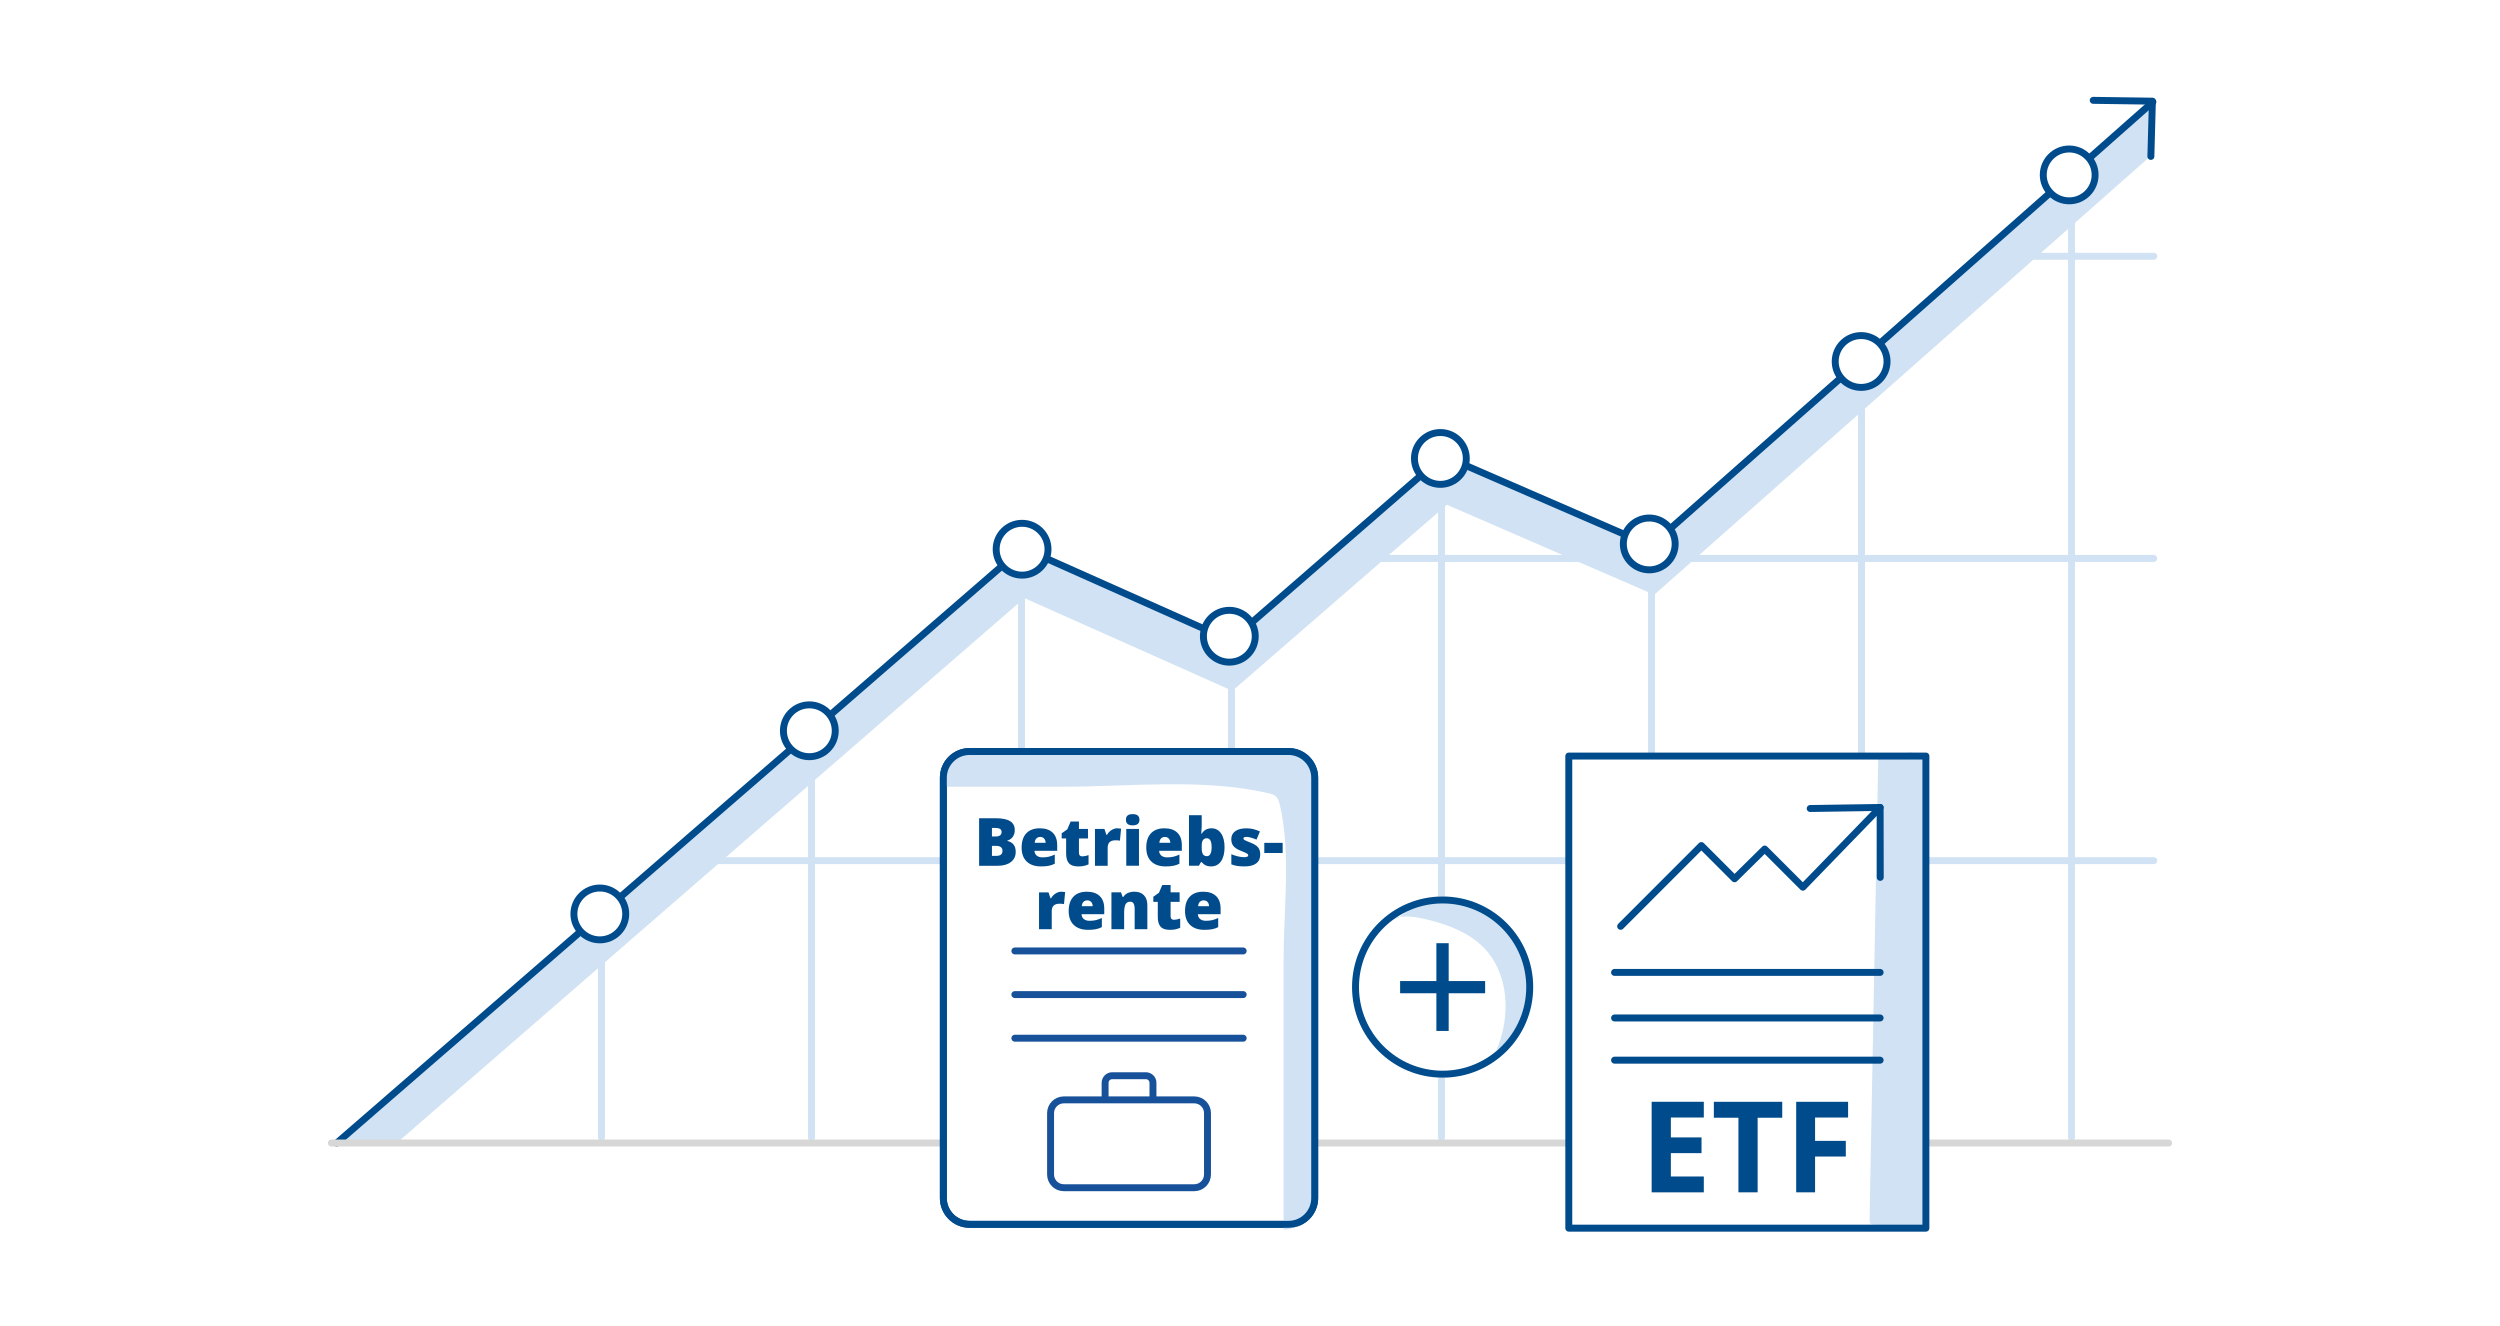 <?xml version="1.0" encoding="utf-8"?>
<!-- Generator: Adobe Illustrator 25.2.3, SVG Export Plug-In . SVG Version: 6.00 Build 0)  -->
<svg version="1.1" baseProfile="basic" id="Grafik" xmlns="http://www.w3.org/2000/svg" xmlns:xlink="http://www.w3.org/1999/xlink"
	 x="0px" y="0px" width="360px" height="191px" viewBox="0 0 360 191" xml:space="preserve">
<style type="text/css">
	.st0{fill:#FFFFFF;}
	.st1{fill:#E8F0F9;}
	.st2{fill:none;stroke:#004B8C;stroke-linecap:round;stroke-linejoin:round;stroke-dasharray:0.1,1.501;}
	.st3{fill:#D0E2F3;}
	.st4{fill:none;stroke:#004B8C;stroke-linecap:round;stroke-linejoin:round;stroke-miterlimit:10;stroke-dasharray:0.1,1.5;}
	.st5{fill:none;stroke:#004B8C;stroke-linecap:round;stroke-linejoin:round;stroke-dasharray:0.1,1.499;}
	.st6{fill:none;stroke:#004B8C;stroke-linecap:round;stroke-linejoin:round;stroke-dasharray:0.1,1.496;}
	.st7{fill:none;stroke:#004B8C;stroke-linecap:round;stroke-linejoin:round;stroke-miterlimit:10;}
	.st8{fill:#FFFFFF;stroke:#004B8C;stroke-miterlimit:10;}
	.st9{fill:none;stroke:#004B8C;stroke-miterlimit:10;}
	.st10{fill:none;stroke:#17519A;stroke-linecap:round;stroke-linejoin:round;stroke-miterlimit:10;}
	.st11{fill:#004B8C;}
	.st12{fill:#FFFFFF;stroke:#004B8C;stroke-linecap:round;stroke-linejoin:round;stroke-miterlimit:10;}
	.st13{fill:none;stroke:#D7D7D7;stroke-linecap:round;stroke-miterlimit:10;}
	.st14{filter:url(#Adobe_OpacityMaskFilter);}
	.st15{mask:url(#SVGID_1_);}
	.st16{fill:#003554;}
	.st17{fill:none;stroke:#404040;stroke-miterlimit:10;}
	.st18{fill:#404040;}
	.st19{fill:none;stroke:#D7D7D7;stroke-linecap:round;stroke-linejoin:round;stroke-miterlimit:10;}
	.st20{fill:none;stroke:#004B8C;stroke-linecap:round;stroke-miterlimit:10;}
	.st21{fill:#004B8C;stroke:#004B8C;stroke-width:0.5;stroke-miterlimit:10;}
	.st22{opacity:0.2;fill:#156CC4;}
	.st23{fill:#004B8C;stroke:#004B8C;stroke-linecap:round;stroke-linejoin:round;stroke-miterlimit:10;}
	.st24{fill:#E8F0F9;stroke:#004B8C;stroke-linecap:round;stroke-linejoin:round;stroke-miterlimit:10;}
	.st25{fill:none;stroke:#D0E2F3;stroke-linecap:round;stroke-linejoin:round;stroke-miterlimit:10;}
	.st26{fill:none;stroke:#004B8C;stroke-linecap:round;stroke-linejoin:round;}
	.st27{fill:none;stroke:#004B8C;stroke-linecap:round;stroke-linejoin:round;stroke-dasharray:0.099,1.482;}
	.st28{fill:#004C8C;}
	.st29{fill:none;}
</style>
<g>
	<polygon id="XMLID_2484_" class="st3" points="48.484,164.596 147.277,78.91 177.235,92.264 207.856,65.638 237.72,78.6 
		310.016,14.68 310.016,22.173 238.209,85.643 208.345,72.682 177.465,99.477 147.507,86.123 56.785,164.89 	"/>
	<g id="XMLID_2485_">
		<line id="XMLID_2488_" class="st25" x1="95.369" y1="123.932" x2="310.137" y2="123.932"/>
		<line id="XMLID_2487_" class="st25" x1="190.862" y1="80.415" x2="310.137" y2="80.415"/>
		<line id="XMLID_2486_" class="st25" x1="284.885" y1="36.899" x2="310.137" y2="36.899"/>
	</g>
	<g id="XMLID_2475_">
		<line id="XMLID_2483_" class="st25" x1="86.616" y1="163.795" x2="86.616" y2="132.271"/>
		<line id="XMLID_2482_" class="st25" x1="116.857" y1="163.795" x2="116.857" y2="106.592"/>
		<line id="XMLID_2481_" class="st25" x1="147.098" y1="163.795" x2="147.098" y2="79.065"/>
		<line id="XMLID_2480_" class="st25" x1="177.339" y1="163.795" x2="177.339" y2="90.389"/>
		<line id="XMLID_2479_" class="st25" x1="207.58" y1="163.795" x2="207.58" y2="65.641"/>
		<line id="XMLID_2478_" class="st25" x1="237.821" y1="163.795" x2="237.821" y2="79.348"/>
		<line id="XMLID_2477_" class="st25" x1="268.062" y1="163.795" x2="268.062" y2="52.055"/>
		<line id="XMLID_2476_" class="st25" x1="298.304" y1="163.795" x2="298.304" y2="25.028"/>
	</g>
	<polyline id="XMLID_2473_" class="st7" points="48.484,164.596 147.277,78.91 177.235,92.264 207.856,65.638 237.72,78.6 
		310.016,14.68 	"/>
	<circle id="XMLID_2472_" class="st12" cx="86.374" cy="131.608" r="3.732"/>
	<g id="XMLID_2439_">
		<line id="XMLID_2440_" class="st13" x1="312.282" y1="164.596" x2="47.718" y2="164.596"/>
	</g>
	<g>
		<g>
			<path class="st8" d="M185.546,176.301h-45.929c-2.085,0-3.775-1.69-3.775-3.775v-60.534c0-2.085,1.69-3.775,3.775-3.775h45.925
				c2.085,0,3.775,1.69,3.775,3.775v20.415v40.122C189.317,174.613,187.629,176.301,185.546,176.301z"/>
			<path class="st3" d="M189.319,113.29v59.277c0,2.466-2.018,4.484-4.485,4.484c0,0,0-13.439,0-14.224c0-8.217,0-16.433,0-24.65
				c0-7.087,1.071-15.211-0.501-22.136c-0.126-0.553-0.284-1.157-0.749-1.483c-0.228-0.16-0.505-0.232-0.776-0.297
				c-0.129-0.03-0.258-0.06-0.388-0.09c-9.336-2.124-19.925-0.881-29.451-0.881c-5.708,0-11.416,0-17.124,0
				c0-2.796,0.963-5.078,3.772-5.078h45.453c1.398,0,2.467,0.567,3.179,1.49C188.963,110.625,189.319,111.892,189.319,113.29z"/>
			<path class="st9" d="M185.546,176.301h-45.929c-2.085,0-3.775-1.69-3.775-3.775v-60.534c0-2.085,1.69-3.775,3.775-3.775h45.925
				c2.085,0,3.775,1.69,3.775,3.775v20.415v40.122C189.317,174.613,187.629,176.301,185.546,176.301z"/>
			<line class="st10" x1="146.141" y1="136.938" x2="179.018" y2="136.938"/>
			<line class="st10" x1="146.141" y1="149.501" x2="179.018" y2="149.501"/>
			<line class="st10" x1="146.141" y1="143.219" x2="179.018" y2="143.219"/>
			<g>
				<path class="st11" d="M140.992,117.828h2.387c0.93,0,1.62,0.138,2.071,0.415c0.451,0.276,0.676,0.706,0.676,1.289
					c0,0.384-0.099,0.711-0.295,0.983c-0.197,0.271-0.456,0.446-0.777,0.524v0.047c0.424,0.112,0.731,0.3,0.922,0.562
					c0.19,0.262,0.286,0.603,0.286,1.021c0,0.621-0.233,1.11-0.7,1.467c-0.467,0.357-1.102,0.536-1.907,0.536h-2.663V117.828z
					 M142.841,120.454h0.557c0.265,0,0.47-0.054,0.615-0.164s0.218-0.271,0.218-0.487c0-0.384-0.29-0.576-0.871-0.576h-0.52V120.454
					z M142.841,121.806v1.437h0.651c0.577,0,0.866-0.244,0.866-0.73c0-0.228-0.077-0.403-0.232-0.524
					c-0.154-0.122-0.378-0.183-0.671-0.183H142.841z"/>
				<path class="st11" d="M149.903,124.764c-0.883,0-1.569-0.235-2.057-0.705c-0.488-0.469-0.732-1.138-0.732-2.005
					c0-0.896,0.226-1.583,0.679-2.062c0.452-0.479,1.098-0.718,1.938-0.718c0.799,0,1.416,0.208,1.851,0.625
					c0.435,0.417,0.653,1.016,0.653,1.799v0.814h-3.271c0.013,0.296,0.121,0.529,0.325,0.697c0.205,0.168,0.483,0.252,0.835,0.252
					c0.321,0,0.617-0.03,0.887-0.091c0.27-0.061,0.562-0.165,0.878-0.311v1.315c-0.287,0.147-0.583,0.248-0.89,0.304
					C150.692,124.736,150.328,124.764,149.903,124.764z M149.795,120.519c-0.215,0-0.396,0.068-0.541,0.204s-0.23,0.349-0.255,0.639
					h1.572c-0.006-0.256-0.079-0.46-0.217-0.613C150.216,120.596,150.029,120.519,149.795,120.519z"/>
				<path class="st11" d="M155.865,123.318c0.247,0,0.542-0.061,0.885-0.183v1.334c-0.247,0.106-0.481,0.182-0.705,0.227
					c-0.223,0.045-0.484,0.068-0.784,0.068c-0.615,0-1.058-0.151-1.329-0.452c-0.271-0.301-0.407-0.764-0.407-1.388v-2.186h-0.641
					v-0.744l0.814-0.576l0.473-1.114h1.198v1.062h1.301v1.371h-1.301v2.064C155.369,123.146,155.535,123.318,155.865,123.318z"/>
				<path class="st11" d="M160.877,119.274c0.159,0,0.31,0.013,0.454,0.038l0.103,0.019l-0.164,1.727
					c-0.15-0.038-0.357-0.056-0.623-0.056c-0.399,0-0.689,0.091-0.871,0.273c-0.181,0.183-0.271,0.446-0.271,0.789v2.607h-1.83
					v-5.302h1.362l0.286,0.847h0.089c0.153-0.281,0.366-0.507,0.639-0.681S160.6,119.274,160.877,119.274z"/>
				<path class="st11" d="M162.136,118.048c0-0.274,0.077-0.479,0.229-0.613c0.153-0.134,0.399-0.201,0.739-0.201
					c0.34,0,0.588,0.069,0.744,0.206c0.156,0.137,0.234,0.34,0.234,0.608c0,0.537-0.326,0.805-0.978,0.805
					C162.459,118.853,162.136,118.585,162.136,118.048z M164.013,124.67h-1.83v-5.302h1.83V124.67z"/>
				<path class="st11" d="M167.851,124.764c-0.883,0-1.569-0.235-2.057-0.705c-0.488-0.469-0.732-1.138-0.732-2.005
					c0-0.896,0.226-1.583,0.679-2.062c0.452-0.479,1.098-0.718,1.938-0.718c0.799,0,1.416,0.208,1.851,0.625
					c0.435,0.417,0.653,1.016,0.653,1.799v0.814h-3.271c0.013,0.296,0.121,0.529,0.325,0.697c0.205,0.168,0.483,0.252,0.835,0.252
					c0.321,0,0.617-0.03,0.887-0.091c0.27-0.061,0.562-0.165,0.878-0.311v1.315c-0.287,0.147-0.583,0.248-0.89,0.304
					C168.64,124.736,168.275,124.764,167.851,124.764z M167.743,120.519c-0.215,0-0.396,0.068-0.541,0.204s-0.23,0.349-0.255,0.639
					h1.572c-0.006-0.256-0.079-0.46-0.217-0.613C168.164,120.596,167.977,120.519,167.743,120.519z"/>
				<path class="st11" d="M174.454,119.274c0.577,0,1.035,0.242,1.374,0.726c0.338,0.483,0.507,1.153,0.507,2.007
					c0,0.861-0.17,1.536-0.512,2.024s-0.817,0.732-1.425,0.732c-0.196,0-0.371-0.021-0.524-0.063
					c-0.153-0.042-0.29-0.101-0.41-0.175s-0.26-0.2-0.419-0.375h-0.112l-0.29,0.52h-1.427v-7.282h1.83v1.647
					c0,0.197-0.021,0.535-0.065,1.016h0.065c0.178-0.274,0.383-0.473,0.616-0.594S174.158,119.274,174.454,119.274z
					 M173.785,120.711c-0.256,0-0.443,0.089-0.562,0.267c-0.119,0.178-0.178,0.457-0.178,0.837v0.258
					c0,0.434,0.06,0.745,0.178,0.934c0.118,0.188,0.312,0.283,0.58,0.283c0.215,0,0.381-0.11,0.496-0.33
					c0.115-0.22,0.173-0.543,0.173-0.971C174.473,121.137,174.244,120.711,173.785,120.711z"/>
				<path class="st11" d="M181.474,123.042c0,0.568-0.193,0.997-0.58,1.287c-0.387,0.291-0.942,0.436-1.666,0.436
					c-0.393,0-0.735-0.021-1.025-0.063c-0.29-0.042-0.587-0.119-0.889-0.231v-1.465c0.284,0.125,0.595,0.228,0.934,0.309
					c0.338,0.082,0.64,0.122,0.905,0.122c0.396,0,0.595-0.091,0.595-0.271c0-0.094-0.056-0.177-0.167-0.25
					c-0.11-0.073-0.433-0.216-0.966-0.428c-0.487-0.2-0.827-0.427-1.02-0.681c-0.193-0.254-0.29-0.576-0.29-0.966
					c0-0.493,0.19-0.876,0.571-1.151c0.38-0.274,0.919-0.412,1.615-0.412c0.349,0,0.678,0.038,0.985,0.115
					c0.307,0.076,0.626,0.188,0.957,0.334l-0.496,1.179c-0.243-0.109-0.5-0.202-0.772-0.278c-0.271-0.076-0.493-0.115-0.665-0.115
					c-0.3,0-0.449,0.074-0.449,0.22c0,0.09,0.052,0.167,0.157,0.231s0.406,0.194,0.905,0.391c0.372,0.153,0.648,0.302,0.831,0.449
					c0.182,0.146,0.316,0.319,0.402,0.517S181.474,122.758,181.474,123.042z"/>
				<path class="st11" d="M182.059,122.831v-1.46h2.644v1.46H182.059z"/>
				<path class="st11" d="M152.823,128.407c0.159,0,0.31,0.013,0.454,0.038l0.103,0.019l-0.164,1.727
					c-0.15-0.038-0.357-0.056-0.623-0.056c-0.399,0-0.689,0.091-0.871,0.273c-0.181,0.183-0.271,0.446-0.271,0.789v2.607h-1.83
					v-5.302h1.362l0.286,0.847h0.089c0.153-0.281,0.366-0.507,0.639-0.681S152.545,128.407,152.823,128.407z"/>
				<path class="st11" d="M156.68,133.897c-0.883,0-1.569-0.235-2.057-0.705c-0.488-0.469-0.732-1.138-0.732-2.005
					c0-0.896,0.226-1.583,0.679-2.062c0.452-0.479,1.098-0.718,1.938-0.718c0.799,0,1.416,0.208,1.851,0.625
					c0.435,0.417,0.653,1.016,0.653,1.799v0.814h-3.271c0.013,0.296,0.121,0.529,0.325,0.697c0.205,0.168,0.483,0.252,0.835,0.252
					c0.321,0,0.617-0.03,0.887-0.091c0.27-0.061,0.562-0.165,0.878-0.311v1.315c-0.287,0.147-0.583,0.248-0.89,0.304
					C157.469,133.869,157.104,133.897,156.68,133.897z M156.572,129.652c-0.215,0-0.396,0.068-0.541,0.204s-0.23,0.349-0.255,0.639
					h1.572c-0.006-0.256-0.079-0.46-0.217-0.613C156.992,129.728,156.806,129.652,156.572,129.652z"/>
				<path class="st11" d="M163.391,133.803v-2.892c0-0.353-0.051-0.619-0.152-0.798c-0.101-0.18-0.264-0.27-0.489-0.27
					c-0.309,0-0.532,0.124-0.669,0.37c-0.137,0.246-0.206,0.669-0.206,1.268v2.321h-1.83v-5.302h1.38l0.229,0.655h0.107
					c0.156-0.25,0.372-0.437,0.648-0.562c0.276-0.125,0.594-0.187,0.952-0.187c0.587,0,1.043,0.17,1.369,0.51
					c0.326,0.34,0.489,0.819,0.489,1.437v3.449H163.391z"/>
				<path class="st11" d="M169.062,132.451c0.247,0,0.542-0.061,0.885-0.183v1.334c-0.247,0.106-0.481,0.182-0.705,0.227
					c-0.223,0.045-0.484,0.068-0.784,0.068c-0.615,0-1.058-0.151-1.329-0.452c-0.271-0.301-0.407-0.764-0.407-1.388v-2.186h-0.641
					v-0.744l0.814-0.576l0.473-1.114h1.198v1.062h1.301v1.371h-1.301v2.064C168.566,132.279,168.732,132.451,169.062,132.451z"/>
				<path class="st11" d="M173.434,133.897c-0.883,0-1.569-0.235-2.057-0.705c-0.488-0.469-0.732-1.138-0.732-2.005
					c0-0.896,0.226-1.583,0.679-2.062c0.452-0.479,1.098-0.718,1.938-0.718c0.799,0,1.416,0.208,1.851,0.625
					c0.435,0.417,0.653,1.016,0.653,1.799v0.814h-3.271c0.013,0.296,0.121,0.529,0.325,0.697c0.205,0.168,0.483,0.252,0.835,0.252
					c0.321,0,0.617-0.03,0.887-0.091c0.27-0.061,0.562-0.165,0.878-0.311v1.315c-0.287,0.147-0.583,0.248-0.89,0.304
					C174.223,133.869,173.858,133.897,173.434,133.897z M173.326,129.652c-0.215,0-0.396,0.068-0.541,0.204s-0.23,0.349-0.255,0.639
					h1.572c-0.006-0.256-0.079-0.46-0.217-0.613C173.747,129.728,173.56,129.652,173.326,129.652z"/>
			</g>
		</g>
		<g>
			<path class="st10" d="M171.975,171.031h-18.789c-1.051,0-1.903-0.852-1.903-1.904v-8.841c0-1.051,0.852-1.903,1.903-1.903h18.789
				c1.051,0,1.904,0.852,1.904,1.903v8.841C173.879,170.179,173.026,171.031,171.975,171.031z"/>
			<path class="st10" d="M159.135,158.24v-2.313c0-0.566,0.459-1.025,1.025-1.025h4.842c0.566,0,1.025,0.459,1.025,1.025v2.313"/>
		</g>
	</g>
	<g>
		<rect id="XMLID_2617_" x="225.906" y="108.873" class="st0" width="51.422" height="67.984"/>
		<path id="XMLID_2449_" class="st3" d="M270.478,108.613c-0.419,22.257-0.838,44.514-1.257,66.772c-0.006,0.317,0,0.673,0.18,0.897
			c0.138,0.171,6.289,0.458,7.699,0.393c0.79-4.677,0.256-46.588,0.147-63.039c-0.009-1.408,0.402-3.076-0.25-4.225
			s-2.616-1.463-3.346-0.389"/>
		<rect id="XMLID_2448_" x="225.906" y="108.873" class="st7" width="51.422" height="67.984"/>
		<polyline id="XMLID_2447_" class="st7" points="233.372,133.392 244.997,121.761 249.778,126.542 254.117,122.262 
			259.611,127.756 270.737,116.273 		"/>
		<line id="XMLID_2446_" class="st7" x1="232.497" y1="140.028" x2="270.737" y2="140.028"/>
		<line id="XMLID_2445_" class="st7" x1="232.497" y1="152.665" x2="270.737" y2="152.665"/>
		<line id="XMLID_2444_" class="st7" x1="232.497" y1="146.587" x2="270.737" y2="146.587"/>
		<polyline id="XMLID_2442_" class="st7" points="270.756,126.343 270.737,116.273 260.668,116.425 		"/>
		<g id="XMLID_2441_">
			<path class="st11" d="M245.349,171.698h-7.511v-13.042h7.511v2.266h-4.746v2.864h4.416v2.266h-4.416v3.363h4.746V171.698z"/>
			<path class="st11" d="M253.101,171.698h-2.766v-10.741h-3.542v-2.301h9.849v2.301h-3.542V171.698z"/>
			<path class="st11" d="M261.37,171.698h-2.721v-13.042h7.476v2.266h-4.755v3.363h4.425v2.257h-4.425V171.698z"/>
		</g>
	</g>
	<g>
		<circle class="st0" cx="207.737" cy="142.138" r="13.043"/>
		<path class="st3" d="M200.41,132.343c1.609-0.635,3.423-0.338,5.103,0.071c2.974,0.724,5.974,1.841,8.121,4.022
			c3.707,3.766,3.954,9.974,1.839,14.817c2.39-1.61,3.988-4.289,4.446-7.134c0.458-2.845-0.187-5.824-1.626-8.321
			c-1.66-2.88-4.433-5.163-7.663-5.949s-6.874,0.04-9.257,2.357"/>
		<g>
			<path class="st28" d="M207.737,130.095c6.641,0,12.043,5.403,12.043,12.043s-5.403,12.043-12.043,12.043
				s-12.043-5.402-12.043-12.043S201.097,130.095,207.737,130.095 M207.737,129.095c-7.204,0-13.043,5.84-13.043,13.043
				s5.84,13.043,13.043,13.043s13.043-5.839,13.043-13.043S214.941,129.095,207.737,129.095L207.737,129.095z"/>
		</g>
		<path class="st11" d="M208.61,141.272h5.249v1.757h-5.249v5.428h-1.771v-5.428h-5.223v-1.757h5.223v-5.452h1.771V141.272z"/>
	</g>
	<circle id="XMLID_2471_" class="st12" cx="116.544" cy="105.232" r="3.732"/>
	<circle id="XMLID_2470_" class="st12" cx="147.181" cy="79.088" r="3.732"/>
	<circle id="XMLID_2469_" class="st12" cx="177.023" cy="91.618" r="3.732"/>
	<circle id="XMLID_2468_" class="st12" cx="207.414" cy="66.016" r="3.732"/>
	<circle id="XMLID_2467_" class="st12" cx="237.492" cy="78.326" r="3.732"/>
	<circle id="XMLID_2466_" class="st12" cx="268.002" cy="52.055" r="3.732"/>
	<circle id="XMLID_2465_" class="st12" cx="297.963" cy="25.187" r="3.732"/>
	<polyline id="XMLID_2474_" class="st7" points="309.726,22.526 309.943,14.568 301.424,14.449 	"/>
</g>
</svg>
